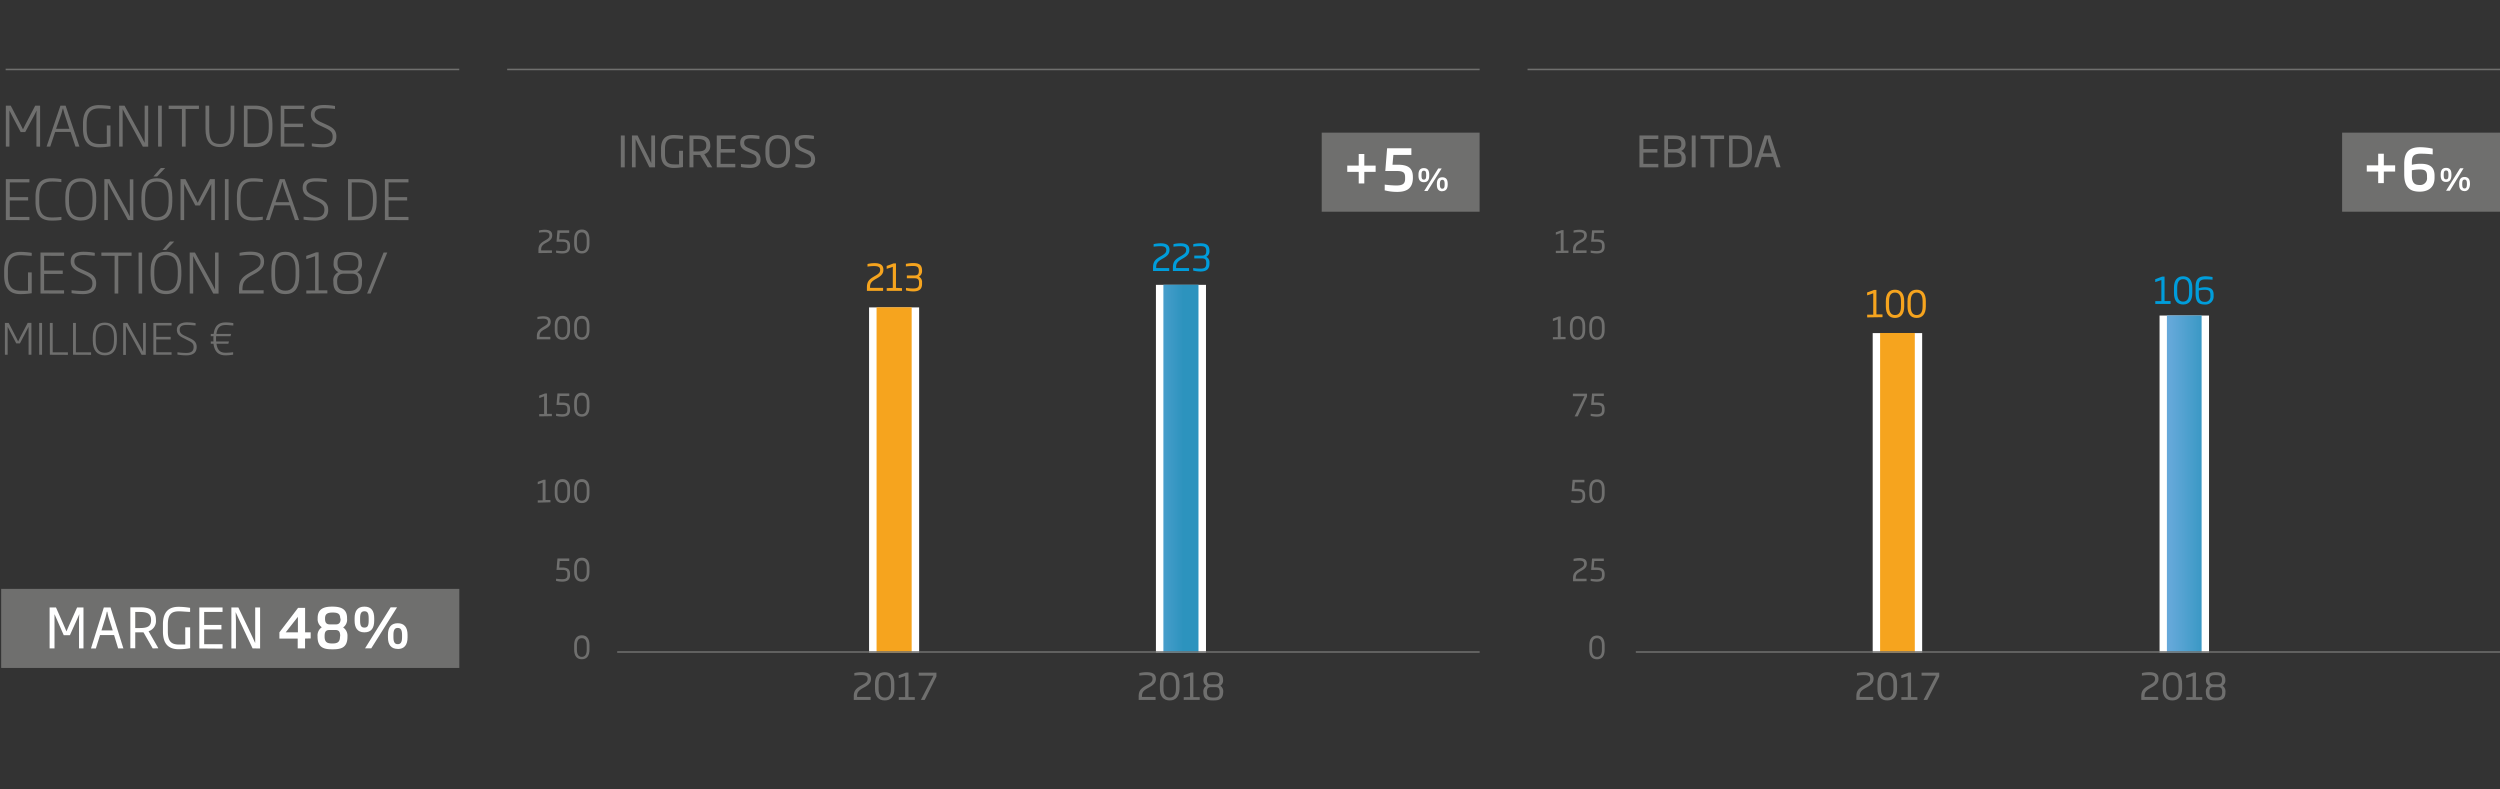 <svg xmlns="http://www.w3.org/2000/svg" xmlns:xlink="http://www.w3.org/1999/xlink" viewBox="0 0 510 161"><rect x="0" y="0" width="510" height="161" fill="#333333" stroke="none"/><defs><style>.a,.c,.k{fill:none;}.b{fill:#6f6f6e;}.c,.k{stroke:#6f6f6e;stroke-width:0.31px;}.c{stroke-miterlimit:10;}.d{fill:#f6a41e;}.e{fill:#009ddb;}.f{fill:#fff;}.g{clip-path:url(#a);}.h{fill:url(#b);}.i{clip-path:url(#c);}.j{fill:url(#d);}</style><clipPath id="a"><rect class="a" x="237.33" y="58.09" width="7.16" height="75.07"/></clipPath><linearGradient id="b" x1="-1092.35" y1="625.12" x2="-1091.1" y2="625.12" gradientTransform="matrix(7.03, 0, 0, -7.03, 7911.77, 4487.91)" gradientUnits="userSpaceOnUse"><stop offset="0" stop-color="#66a9da"/><stop offset="0.96" stop-color="#2f94bf"/><stop offset="1" stop-color="#2c93be"/></linearGradient><clipPath id="c"><rect class="a" x="442.05" y="64.36" width="7.08" height="68.81"/></clipPath><linearGradient id="d" x1="-1084.26" y1="625.42" x2="-1083.01" y2="625.42" gradientTransform="matrix(6.94, 0, 0, -6.94, 7967.35, 4439.94)" xlink:href="#b"/></defs><title>06-magnitudes-economicas-ESP</title><path class="b" d="M174.17,142.78v-.7c0-1.22.47-1.67,1.7-2.34.92-.5,1.12-.76,1.12-1.27s-.35-.75-1.27-.75a9.42,9.42,0,0,0-1.43.11v-.53a6.89,6.89,0,0,1,1.47-.17c1.29,0,1.92.39,1.92,1.34,0,.7-.32,1.18-1.43,1.78s-1.41.94-1.41,1.82v.11h2.77v.6Z"/><path class="b" d="M180.5,142.89c-1.25,0-2-.8-2-2.35v-1.07c0-1.56.71-2.34,2-2.34s1.95.78,1.95,2.34v1.07C182.45,142.09,181.74,142.89,180.5,142.89Zm1.26-3.42c0-1.32-.53-1.75-1.26-1.75s-1.27.43-1.27,1.75v1.07c0,1.32.54,1.76,1.27,1.76s1.26-.44,1.26-1.76Z"/><path class="b" d="M183.35,142.78v-.56l1.3,0v-4.3l-1.31.41v-.59l1.49-.53h.5v5l1.29,0v.56Z"/><path class="b" d="M188.64,142.78h-.77l2.55-4.95h-3v-.61h3.61V138Z"/><path class="b" d="M378.7,142.78v-.7c0-1.22.47-1.67,1.7-2.34.93-.5,1.12-.76,1.12-1.27s-.35-.75-1.27-.75a9.42,9.42,0,0,0-1.43.11v-.53a7,7,0,0,1,1.47-.17c1.29,0,1.92.39,1.92,1.34,0,.7-.32,1.18-1.43,1.78s-1.41.94-1.41,1.82v.11h2.77v.6Z"/><path class="b" d="M385,142.89c-1.25,0-2-.8-2-2.35v-1.07c0-1.56.71-2.34,2-2.34s2,.78,2,2.34v1.07C387,142.09,386.27,142.89,385,142.89Zm1.26-3.42c0-1.32-.53-1.75-1.26-1.75s-1.27.43-1.27,1.75v1.07c0,1.32.54,1.76,1.27,1.76s1.26-.44,1.26-1.76Z"/><path class="b" d="M387.88,142.78v-.56l1.3,0v-4.3l-1.31.41v-.59l1.49-.53h.5v5l1.29,0v.56Z"/><path class="b" d="M393.17,142.78h-.77l2.55-4.95H392v-.61h3.6V138Z"/><path class="b" d="M232.29,142.78v-.7c0-1.22.47-1.67,1.7-2.34.93-.5,1.12-.76,1.12-1.27s-.34-.75-1.26-.75a9.32,9.32,0,0,0-1.43.11v-.53a6.78,6.78,0,0,1,1.46-.17c1.29,0,1.92.39,1.92,1.34,0,.7-.31,1.18-1.43,1.78s-1.41.94-1.41,1.82v.11h2.78v.6Z"/><path class="b" d="M238.62,142.89c-1.24,0-2-.8-2-2.35v-1.07c0-1.56.71-2.34,2-2.34s2,.78,2,2.34v1.07C240.58,142.09,239.86,142.89,238.62,142.89Zm1.27-3.42c0-1.32-.54-1.75-1.27-1.75s-1.27.43-1.27,1.75v1.07c0,1.32.54,1.76,1.27,1.76s1.27-.44,1.27-1.76Z"/><path class="b" d="M241.48,142.78v-.56l1.29,0v-4.3l-1.3.41v-.59l1.48-.53h.5v5l1.29,0v.56Z"/><path class="b" d="M247.49,142.89c-.94,0-2-.08-2-1.71a1.33,1.33,0,0,1,.61-1.29,1.25,1.25,0,0,1-.59-1.17c0-1.36,1-1.59,2-1.59s2,.23,2,1.59a1.25,1.25,0,0,1-.58,1.17,1.35,1.35,0,0,1,.6,1.29C249.48,142.81,248.46,142.89,247.49,142.89Zm.52-2.71h-1c-.6,0-.79.3-.79,1,0,1,.53,1.12,1.3,1.12s1.28-.11,1.28-1.12C248.79,140.48,248.61,140.18,248,140.18Zm-.52-2.46c-.73,0-1.26.12-1.26,1,0,.55.17.88.77.88h1c.6,0,.77-.33.77-.88C248.78,137.84,248.24,137.72,247.49,137.72Z"/><path class="b" d="M436.82,142.78v-.7c0-1.22.47-1.67,1.7-2.34.93-.5,1.12-.76,1.12-1.27s-.34-.75-1.26-.75a9.32,9.32,0,0,0-1.43.11v-.53a6.8,6.8,0,0,1,1.47-.17c1.28,0,1.91.39,1.91,1.34,0,.7-.31,1.18-1.43,1.78s-1.41.94-1.41,1.82v.11h2.78v.6Z"/><path class="b" d="M443.15,142.89c-1.24,0-1.95-.8-1.95-2.35v-1.07c0-1.56.71-2.34,1.95-2.34s2,.78,2,2.34v1.07C445.11,142.09,444.39,142.89,443.15,142.89Zm1.27-3.42c0-1.32-.54-1.75-1.27-1.75s-1.27.43-1.27,1.75v1.07c0,1.32.54,1.76,1.27,1.76s1.27-.44,1.27-1.76Z"/><path class="b" d="M446,142.78v-.56l1.29,0v-4.3l-1.3.41v-.59l1.48-.53h.5v5l1.29,0v.56Z"/><path class="b" d="M452,142.89c-.94,0-2-.08-2-1.71a1.33,1.33,0,0,1,.61-1.29,1.25,1.25,0,0,1-.59-1.17c0-1.36,1-1.59,2-1.59s1.95.23,1.95,1.59a1.25,1.25,0,0,1-.58,1.17,1.35,1.35,0,0,1,.6,1.29C454,142.81,453,142.89,452,142.89Zm.52-2.71h-1c-.6,0-.79.3-.79,1,0,1,.53,1.12,1.3,1.12s1.29-.11,1.29-1.12C453.32,140.48,453.14,140.18,452.54,140.18Zm-.52-2.46c-.73,0-1.26.12-1.26,1,0,.55.17.88.77.88h1c.6,0,.77-.33.77-.88C453.31,137.84,452.77,137.72,452,137.72Z"/><path class="b" d="M334.45,34.14v-6.5h3.85v.72h-3.05v2.05h2.86v.72h-2.86v2.3h3.05v.71Z"/><path class="b" d="M341.19,34.14h-1.67v-6.5h1.71c1.59,0,2.62.25,2.62,1.75a1.48,1.48,0,0,1-.89,1.4,1.49,1.49,0,0,1,.92,1.52C343.88,33.88,342.72,34.14,341.19,34.14Zm0-5.78h-.91v2.06h1.31c1.12,0,1.4-.42,1.4-1C343,28.41,342.38,28.36,341.23,28.36Zm.4,2.75h-1.31v2.32h.87c1.2,0,1.88-.15,1.88-1.12C343.07,31.59,342.76,31.11,341.63,31.11Z"/><path class="b" d="M345.11,34.14v-6.5h.8v6.5Z"/><path class="b" d="M349.72,28.36v5.78h-.8V28.36h-2v-.72h4.8v.72Z"/><path class="b" d="M354.55,34.14h-1.82v-6.5h1.82c2,0,2.85,1.07,2.85,2.71v1.06C357.4,33.06,356.64,34.14,354.55,34.14Zm2-3.79c0-1.47-.7-2-2.1-2h-1v5.07h1c1.4,0,2.1-.54,2.1-2Z"/><path class="b" d="M362.38,34.14,361.71,32h-2.33l-.69,2.12h-.81l2.12-6.5h1.11l2.13,6.5Zm-1.53-4.76a7.14,7.14,0,0,1-.26-1.06h-.09c-.08.38-.15.71-.26,1.06l-.62,1.9h1.84Z"/><path class="b" d="M7.43,29.91V23.85c0-.5,0-.83.05-1.31h0c-.18.4-.38.75-.57,1.12L5.15,26.94H4.21L2.49,23.66c-.18-.37-.38-.74-.57-1.12h0c0,.48,0,.8,0,1.31v6.06H1.19V21.55h1l2,3.84c.17.33.34.67.5,1h0c.16-.34.34-.69.49-1l2-3.83h1v8.36Z"/><path class="b" d="M15.4,29.91l-1-3H11.25l-1,3H9.5l2.83-8.36h1.05l2.82,8.36Zm-2.16-6.44a13,13,0,0,1-.36-1.3H12.8c-.11.46-.22.87-.36,1.3l-1,2.8h2.71Z"/><path class="b" d="M20.22,30.06c-1.91,0-3.29-.95-3.29-3.82v-1c0-3,1.5-3.8,3.29-3.8a16.87,16.87,0,0,1,2.32.19v.62c-.49-.05-1.67-.14-2.22-.14-1.59,0-2.64.61-2.64,3.13v1c0,2.41,1,3.13,2.63,3.13a14.07,14.07,0,0,0,1.48-.06V25.6h.75v4.25A14.76,14.76,0,0,1,20.22,30.06Z"/><path class="b" d="M29.14,29.92l-3.52-6.49c-.2-.36-.41-.76-.6-1.17h0c0,.46,0,1,0,1.44v6.21h-.71V21.55H25.4L28.93,28c.18.33.4.77.58,1.14h0c0-.53,0-1,0-1.46V21.55h.72v8.37Z"/><path class="b" d="M32.25,29.91V21.55H33v8.36Z"/><path class="b" d="M37.87,22.23v7.68h-.76V22.23h-2.7v-.68h6.17v.68Z"/><path class="b" d="M44.87,30c-2,0-2.95-1.24-2.95-3.72V21.55h.76v4.69c0,2.21.51,3.13,2.19,3.13s2.19-.93,2.19-3.13V21.55h.74v4.77C47.8,28.8,46.89,30,44.87,30Z"/><path class="b" d="M52,30c-.95,0-1.43,0-2.25-.05V21.55c.9,0,1.21,0,2.25,0,2.5,0,3.58,1.29,3.58,3.71v1C55.59,28.64,54.57,30,52,30Zm2.83-4.73c0-2.26-1-3-2.89-3l-1.44,0v7c.43,0,.91,0,1.44,0,1.9,0,2.89-.81,2.89-3.07Z"/><path class="b" d="M57.27,29.91V21.55h4.81v.68H58v3h3.79v.69H58v3.35h4.06v.66Z"/><path class="b" d="M65.92,30.06a12.82,12.82,0,0,1-2.31-.21v-.59a19.1,19.1,0,0,0,2.31.14c1.23,0,1.94-.41,1.94-1.55,0-.82-.39-1.21-1.49-1.73l-1.13-.53c-1.13-.52-1.82-1.1-1.82-2.24,0-1.33.93-1.93,2.66-1.93a13.09,13.09,0,0,1,2.26.2v.61a20.28,20.28,0,0,0-2.24-.15c-1.19,0-1.92.31-1.92,1.27,0,.76.41,1.17,1.39,1.61l1.14.52c1.3.6,1.91,1.18,1.91,2.37C68.62,29.3,67.71,30.06,65.92,30.06Z"/><path class="b" d="M1.19,44.89V36.54H6v.67H2v3H5.74v.69H2v3.35H6v.66Z"/><path class="b" d="M10.52,45c-2,0-3.28-.9-3.28-3.85v-.95c0-2.94,1.29-3.84,3.28-3.84a12.89,12.89,0,0,1,2,.18v.62a14.9,14.9,0,0,0-2-.12C8.8,37.08,8,37.91,8,40.24v.95c0,2.33.81,3.17,2.53,3.17a14,14,0,0,0,2-.12v.63A12,12,0,0,1,10.52,45Z"/><path class="b" d="M16.48,45c-2,0-3.16-1.24-3.16-3.88v-.88c0-2.64,1.16-3.88,3.16-3.88s3.15,1.24,3.15,3.88v.88C19.63,43.8,18.47,45,16.48,45Zm2.39-4.76c0-2.42-1-3.2-2.39-3.2s-2.41.78-2.41,3.2v.88c0,2.42,1,3.2,2.41,3.2s2.39-.78,2.39-3.2Z"/><path class="b" d="M26.11,44.9l-3.52-6.48c-.19-.36-.4-.77-.59-1.17h0c0,.46,0,1,0,1.44v6.2h-.71V36.54h1.07L25.91,43c.18.34.39.77.57,1.15h0c0-.53,0-1,0-1.47v-6.1h.72V44.9Z"/><path class="b" d="M32,45c-2,0-3.16-1.24-3.16-3.88v-.88c0-2.64,1.16-3.88,3.16-3.88s3.15,1.24,3.15,3.88v.88C35.17,43.8,34,45,32,45Zm2.4-4.76c0-2.42-1-3.2-2.4-3.2s-2.4.78-2.4,3.2v.88c0,2.42,1,3.2,2.4,3.2s2.4-.78,2.4-3.2ZM32.05,36h-.76l1.52-1.73h.89Z"/><path class="b" d="M43.1,44.89V38.83c0-.49,0-.83,0-1.3h0c-.18.39-.37.74-.56,1.11l-1.75,3.28h-.94l-1.72-3.28c-.18-.37-.37-.74-.56-1.11h0c0,.47,0,.8,0,1.3v6.06h-.74V36.54h1l2,3.83.5,1h0l.5-1,2-3.82h1v8.35Z"/><path class="b" d="M45.88,44.89V36.54h.75v8.35Z"/><path class="b" d="M51.61,45c-2,0-3.28-.9-3.28-3.85v-.95c0-2.94,1.29-3.84,3.28-3.84a12.75,12.75,0,0,1,2,.18v.62a14.9,14.9,0,0,0-2-.12c-1.72,0-2.53.83-2.53,3.16v.95c0,2.33.81,3.17,2.53,3.17a13.85,13.85,0,0,0,2-.12v.63A12,12,0,0,1,51.61,45Z"/><path class="b" d="M60.17,44.89l-1-3H56l-1,3h-.77l2.84-8.35h1L61,44.89ZM58,38.45a10.64,10.64,0,0,1-.36-1.29h-.08c-.11.46-.22.86-.36,1.29l-1,2.8H59Z"/><path class="b" d="M64.25,45a13.2,13.2,0,0,1-2.32-.2v-.6a18.83,18.83,0,0,0,2.32.15c1.22,0,1.93-.42,1.93-1.56,0-.82-.38-1.21-1.48-1.73l-1.14-.53c-1.12-.51-1.81-1.1-1.81-2.23,0-1.34.92-1.94,2.65-1.94a14.07,14.07,0,0,1,2.26.2v.61c-.48-.05-1.42-.14-2.23-.14-1.2,0-1.93.3-1.93,1.27,0,.75.42,1.17,1.4,1.6l1.13.52c1.31.6,1.92,1.18,1.92,2.37C67,44.29,66,45,64.25,45Z"/><path class="b" d="M73.25,44.94c-1,0-1.43,0-2.25,0V36.54c.9,0,1.21,0,2.25,0,2.51,0,3.59,1.3,3.59,3.71v1C76.84,43.62,75.81,44.94,73.25,44.94Zm2.83-4.73c0-2.26-1-3-2.89-3l-1.44,0v7c.43,0,.91,0,1.44,0,1.9,0,2.89-.81,2.89-3.07Z"/><path class="b" d="M78.52,44.89V36.54h4.81v.67H79.27v3h3.79v.69H79.27v3.35h4.06v.66Z"/><path class="b" d="M4.15,60c-1.91,0-3.3-.94-3.3-3.81v-1c0-3,1.51-3.81,3.3-3.81a14.86,14.86,0,0,1,2.32.2v.61c-.49,0-1.67-.13-2.22-.13-1.6,0-2.64.61-2.64,3.13v1c0,2.41,1,3.12,2.63,3.12.48,0,1,0,1.47,0V55.57h.76v4.25A15.11,15.11,0,0,1,4.15,60Z"/><path class="b" d="M8.26,59.88V51.52h4.82v.67H9v3H12.8v.69H9v3.35h4.07v.67Z"/><path class="b" d="M16.92,60a13.2,13.2,0,0,1-2.32-.2v-.6a18.83,18.83,0,0,0,2.32.15c1.22,0,1.93-.42,1.93-1.55,0-.82-.38-1.22-1.48-1.74l-1.14-.52c-1.12-.52-1.81-1.11-1.81-2.24,0-1.34.92-1.94,2.65-1.94a12.76,12.76,0,0,1,2.26.21v.6c-.48,0-1.42-.14-2.23-.14-1.2,0-1.93.3-1.93,1.27,0,.75.42,1.17,1.4,1.61l1.13.51c1.31.6,1.92,1.18,1.92,2.38C19.62,59.27,18.71,60,16.92,60Z"/><path class="b" d="M24.13,52.19v7.69h-.75V52.19h-2.7v-.67h6.16v.67Z"/><path class="b" d="M28.27,59.88V51.52H29v8.36Z"/><path class="b" d="M33.88,60c-2,0-3.16-1.24-3.16-3.88v-.88c0-2.64,1.16-3.88,3.16-3.88S37,52.62,37,55.26v.88C37,58.78,35.87,60,33.88,60Zm2.39-4.76c0-2.41-1-3.2-2.39-3.2s-2.41.79-2.41,3.2v.88c0,2.42,1,3.21,2.41,3.21s2.39-.79,2.39-3.21ZM33.9,51h-.75l1.51-1.73h.89Z"/><path class="b" d="M43.51,59.89,40,53.4c-.19-.36-.4-.77-.59-1.17h0c0,.46,0,1,0,1.44v6.21h-.71V51.52h1.07l3.53,6.42c.18.34.39.78.57,1.15h0c0-.53,0-1,0-1.46V51.52h.72v8.37Z"/><path class="b" d="M48.76,59.88v-.81c0-2,.67-2.6,2.57-3.65,1.5-.82,1.82-1.22,1.82-2.08S52.54,52,51,52a15,15,0,0,0-2.13.18v-.6a11.49,11.49,0,0,1,2.16-.24c1.93,0,2.84.6,2.84,2,0,1.06-.45,1.72-2.16,2.64s-2.25,1.47-2.25,3.07v.16h4.32v.67Z"/><path class="b" d="M58.21,60c-1.79,0-2.85-1.12-2.85-3.67v-1.3c0-2.54,1.06-3.67,2.85-3.67s2.84,1.13,2.84,3.67v1.3C61.05,58.9,60,60,58.21,60Zm2.09-5c0-2.28-.89-3-2.09-3s-2.09.73-2.09,3v1.3c0,2.3.89,3,2.09,3s2.09-.73,2.09-3Z"/><path class="b" d="M62.49,59.88v-.62l1.79,0v-7l-1.8.61v-.67l2-.72H65v7.75l1.78,0v.62Z"/><path class="b" d="M71,60h-.06C69.29,60,68,59.7,68,57.49v-.08a1.8,1.8,0,0,1,1.06-1.89,1.75,1.75,0,0,1-1-1.8v-.11c0-1.76,1.24-2.21,2.85-2.21H71c1.6,0,2.84.45,2.84,2.21v.11a1.73,1.73,0,0,1-1,1.8,1.78,1.78,0,0,1,1,1.88v.1C73.84,59.71,72.58,60,71,60Zm2.12-2.62c0-1-.29-1.55-1.35-1.55H70.13c-1,0-1.35.59-1.35,1.56v.08c0,1.58.78,1.89,2.13,1.89H71c1.35,0,2.12-.31,2.12-1.88Zm0-3.79c0-1.26-.78-1.57-2.1-1.57h-.06c-1.33,0-2.1.31-2.1,1.57v.11c0,.84.27,1.48,1.32,1.48h1.61c1.06,0,1.33-.63,1.33-1.48Z"/><path class="b" d="M75.6,59.88h-.71l3.36-8.36H79Z"/><path class="b" d="M5.83,72.37V67.66c0-.39,0-.65,0-1h0c-.14.3-.29.57-.44.86L4.06,70.06H3.32L2,67.51c-.15-.29-.29-.58-.44-.86h0c0,.36,0,.62,0,1v4.71H1V65.88h.77l1.55,3c.13.25.26.52.38.78h0c.12-.27.26-.54.38-.79l1.57-3h.76v6.49Z"/><path class="b" d="M8,72.37V65.88h.58v6.49Z"/><path class="b" d="M10.17,72.37V65.88h.58v6h3.1v.51Z"/><path class="b" d="M14.9,72.37V65.88h.58v6h3.1v.51Z"/><path class="b" d="M21.39,72.49c-1.55,0-2.46-1-2.46-3v-.68c0-2.06.91-3,2.46-3s2.45,1,2.45,3v.68C23.84,71.52,22.94,72.49,21.39,72.49Zm1.86-3.7c0-1.88-.77-2.49-1.86-2.49s-1.87.61-1.87,2.49v.68c0,1.88.79,2.49,1.87,2.49s1.86-.61,1.86-2.49Z"/><path class="b" d="M28.88,72.38l-2.73-5c-.15-.28-.32-.6-.47-.91h0c0,.36,0,.74,0,1.12v4.82h-.55V65.88H26l2.75,5c.14.26.3.6.44.89h0c0-.41,0-.8,0-1.14V65.88h.55v6.5Z"/><path class="b" d="M31.29,72.37V65.88H35v.52H31.87v2.32h2.95v.53H31.87v2.61H35v.51Z"/><path class="b" d="M38,72.49a10.36,10.36,0,0,1-1.8-.16v-.47A13.4,13.4,0,0,0,38,72c.95,0,1.5-.32,1.5-1.21,0-.64-.29-.94-1.15-1.34L37.49,69c-.88-.4-1.41-.85-1.41-1.74s.71-1.5,2.06-1.5a10.34,10.34,0,0,1,1.76.16v.47c-.38,0-1.11-.11-1.74-.11-.93,0-1.5.23-1.5,1,0,.59.33.91,1.09,1.25l.88.41c1,.46,1.49.92,1.49,1.84C40.12,71.9,39.41,72.49,38,72.49Z"/><path class="b" d="M44.15,68.12h3l-.13.47H44.09a9.63,9.63,0,0,0,0,1.07h2.62l-.13.46H44.16c.21,1.48.9,1.84,1.9,1.84.46,0,1.08-.06,1.5-.1v.49a9.5,9.5,0,0,1-1.53.14c-1.23,0-2.24-.5-2.48-2.37H43v-.46h.55a6.4,6.4,0,0,1,0-1.07H43v-.47h.59c.22-1.88,1.25-2.35,2.48-2.35a8.28,8.28,0,0,1,1.53.15v.48c-.42,0-1-.1-1.5-.1C45.05,66.3,44.36,66.65,44.15,68.12Z"/><line class="c" x1="1.15" y1="14.17" x2="93.69" y2="14.17"/><line class="c" x1="103.46" y1="14.17" x2="301.85" y2="14.17"/><line class="c" x1="311.62" y1="14.17" x2="510" y2="14.17"/><path class="b" d="M325.79,134.5c-1,0-1.57-.66-1.57-1.95v-.9c0-1.29.57-2,1.57-2s1.56.66,1.56,2v.9C327.35,133.84,326.78,134.5,325.79,134.5Zm1-2.85c0-1.09-.43-1.46-1-1.46s-1,.37-1,1.46v.9c0,1.09.44,1.46,1,1.46s1-.37,1-1.46Z"/><path class="b" d="M320.9,118.58V118c0-1,.37-1.39,1.35-1.95.75-.42.9-.63.9-1.05s-.27-.63-1-.63a8.36,8.36,0,0,0-1.14.09V114a5.06,5.06,0,0,1,1.17-.15c1,0,1.53.34,1.53,1.13,0,.58-.25,1-1.14,1.48s-1.12.78-1.12,1.51v.09h2.21v.51Z"/><path class="b" d="M325.72,118.66a6,6,0,0,1-1.22-.15v-.45a9.91,9.91,0,0,0,1.21.11c.8,0,1.09-.22,1.09-.89v-.18c0-.61-.21-.83-1.09-.83h-1.12l.19-2.33h2.4v.51h-1.93l-.12,1.32h.61c1.12,0,1.61.39,1.61,1.33v.18C327.35,118.28,326.78,118.66,325.72,118.66Z"/><path class="b" d="M321.76,102.63a5.32,5.32,0,0,1-1.23-.15V102a10.31,10.31,0,0,0,1.22.11c.79,0,1.09-.22,1.09-.89v-.18c0-.61-.21-.83-1.09-.83h-1.13l.19-2.33h2.41v.51h-1.94l-.11,1.32h.6c1.13,0,1.61.39,1.61,1.33v.18C323.38,102.25,322.81,102.63,321.76,102.63Z"/><path class="b" d="M325.78,102.63c-1,0-1.56-.66-1.56-1.95v-.89c0-1.3.57-2,1.56-2s1.57.66,1.57,2v.89C327.35,102,326.78,102.63,325.78,102.63Zm1-2.84c0-1.1-.42-1.46-1-1.46s-1,.36-1,1.46v.89c0,1.1.43,1.46,1,1.46s1-.36,1-1.46Z"/><path class="b" d="M316.79,69.23v-.46l1,0V65.15l-1,.35V65l1.19-.44h.4v4.17l1,0v.46Z"/><path class="b" d="M321.82,69.32c-1,0-1.56-.66-1.56-1.95v-.89c0-1.3.57-2,1.56-2s1.56.66,1.56,2v.89C323.38,68.66,322.81,69.32,321.82,69.32Zm1-2.84c0-1.1-.43-1.46-1-1.46s-1,.36-1,1.46v.89c0,1.1.43,1.46,1,1.46s1-.36,1-1.46Z"/><path class="b" d="M325.78,69.32c-1,0-1.56-.66-1.56-1.95v-.89c0-1.3.57-2,1.56-2s1.57.66,1.57,2v.89C327.35,68.66,326.78,69.32,325.78,69.32Zm1-2.84c0-1.1-.42-1.46-1-1.46s-1,.36-1,1.46v.89c0,1.1.43,1.46,1,1.46s1-.36,1-1.46Z"/><path class="b" d="M321.85,84.94h-.62l2-4.12h-2.36v-.51h2.88v.61Z"/><path class="b" d="M325.72,85a5.84,5.84,0,0,1-1.22-.15v-.45a9.91,9.91,0,0,0,1.21.11c.8,0,1.09-.23,1.09-.89v-.18c0-.61-.21-.83-1.09-.83h-1.12l.19-2.33h2.4v.51h-1.93l-.12,1.32h.61c1.12,0,1.6.39,1.6,1.33v.18C327.34,84.65,326.78,85,325.72,85Z"/><path class="b" d="M118.69,134.49c-1,0-1.56-.66-1.56-2v-.89c0-1.3.57-2,1.56-2s1.56.66,1.56,2v.89C120.25,133.83,119.68,134.49,118.69,134.49Zm1-2.84c0-1.1-.42-1.46-1-1.46s-1,.36-1,1.46v.89c0,1.1.43,1.46,1,1.46s1-.36,1-1.46Z"/><path class="b" d="M114.67,118.66a6,6,0,0,1-1.23-.15v-.46a10.31,10.31,0,0,0,1.22.11c.79,0,1.08-.22,1.08-.88v-.18c0-.62-.21-.84-1.08-.84h-1.13l.19-2.33h2.41v.51h-1.94l-.11,1.33h.6c1.12,0,1.61.38,1.61,1.33v.18C116.29,118.28,115.72,118.66,114.67,118.66Z"/><path class="b" d="M118.69,118.66c-1,0-1.56-.66-1.56-2v-.89c0-1.3.57-2,1.56-2s1.56.65,1.56,2v.89C120.25,118,119.69,118.66,118.69,118.66Zm1-2.85c0-1.1-.42-1.46-1-1.46s-1,.36-1,1.46v.89c0,1.1.43,1.46,1,1.46s1-.36,1-1.46Z"/><path class="b" d="M109.7,102.54v-.47l1,0V98.45l-1,.35v-.5l1.18-.43h.41V102l1,0v.47Z"/><path class="b" d="M114.73,102.63c-1,0-1.56-.66-1.56-2v-.89c0-1.3.56-2,1.56-2s1.56.65,1.56,2v.89C116.29,102,115.72,102.63,114.73,102.63Zm1-2.85c0-1.1-.43-1.46-1-1.46s-1,.36-1,1.46v.89c0,1.1.43,1.47,1,1.47s1-.37,1-1.47Z"/><path class="b" d="M118.69,102.63c-1,0-1.56-.66-1.56-2v-.89c0-1.3.57-2,1.56-2s1.56.65,1.56,2v.89C120.25,102,119.69,102.63,118.69,102.63Zm1-2.85c0-1.1-.42-1.46-1-1.46s-1,.36-1,1.46v.89c0,1.1.43,1.47,1,1.47s1-.37,1-1.47Z"/><path class="b" d="M109.52,69.23v-.59c0-1,.38-1.39,1.36-2,.74-.41.9-.63.9-1s-.28-.63-1-.63a8.38,8.38,0,0,0-1.15.09v-.44a5.26,5.26,0,0,1,1.18-.14c1,0,1.53.33,1.53,1.12,0,.58-.25,1-1.14,1.48s-1.13.78-1.13,1.52v.08h2.21v.51Z"/><path class="b" d="M114.73,69.32c-1,0-1.56-.67-1.56-2v-.89c0-1.3.56-2,1.56-2s1.56.65,1.56,2v.89C116.29,68.65,115.72,69.32,114.73,69.32Zm1-2.85c0-1.1-.43-1.46-1-1.46s-1,.36-1,1.46v.89c0,1.1.43,1.46,1,1.46s1-.36,1-1.46Z"/><path class="b" d="M118.69,69.32c-1,0-1.56-.67-1.56-2v-.89c0-1.3.57-2,1.56-2s1.56.65,1.56,2v.89C120.25,68.65,119.69,69.32,118.69,69.32Zm1-2.85c0-1.1-.42-1.46-1-1.46s-1,.36-1,1.46v.89c0,1.1.43,1.46,1,1.46s1-.36,1-1.46Z"/><path class="b" d="M110,84.94v-.47l1,0V80.85l-1,.35v-.5l1.18-.43h.4v4.16l1,0v.47Z"/><path class="b" d="M114.67,85a6,6,0,0,1-1.23-.15v-.46a10.31,10.31,0,0,0,1.22.11c.79,0,1.08-.22,1.08-.88v-.18c0-.62-.21-.84-1.08-.84h-1.13l.19-2.33h2.41v.51h-1.94l-.11,1.33h.6c1.12,0,1.61.38,1.61,1.33v.18C116.29,84.65,115.72,85,114.67,85Z"/><path class="b" d="M118.69,85c-1,0-1.56-.66-1.56-2v-.89c0-1.3.57-2,1.56-2s1.56.65,1.56,2v.89C120.25,84.37,119.69,85,118.69,85Zm1-2.85c0-1.1-.42-1.46-1-1.46s-1,.36-1,1.46v.89c0,1.1.43,1.46,1,1.46s1-.36,1-1.46Z"/><path class="b" d="M109.84,51.63V51c0-1,.38-1.39,1.36-1.95.74-.42.89-.63.89-1.05s-.27-.63-1-.63a7,7,0,0,0-1.14.09v-.44a5.06,5.06,0,0,1,1.17-.15c1,0,1.53.34,1.53,1.13,0,.58-.25,1-1.14,1.48s-1.12.78-1.12,1.51v.09h2.21v.51Z"/><path class="b" d="M114.67,51.71a6,6,0,0,1-1.23-.15v-.45a10.32,10.32,0,0,0,1.21.11c.8,0,1.09-.22,1.09-.89v-.18c0-.61-.21-.83-1.09-.83h-1.12l.19-2.33h2.4v.51h-1.93l-.12,1.32h.61c1.12,0,1.61.39,1.61,1.33v.18C116.29,51.33,115.72,51.71,114.67,51.71Z"/><path class="b" d="M118.69,51.71c-1,0-1.56-.66-1.56-2v-.89c0-1.3.57-2,1.56-2s1.56.66,1.56,2v.89C120.25,51.05,119.68,51.71,118.69,51.71Zm1-2.84c0-1.1-.42-1.46-1-1.46s-1,.36-1,1.46v.89c0,1.1.43,1.46,1,1.46s1-.36,1-1.46Z"/><path class="b" d="M317.39,51.63v-.47l1,0V47.54l-1,.35v-.5l1.18-.44h.4v4.17l1,0v.47Z"/><path class="b" d="M320.9,51.63V51c0-1,.37-1.39,1.35-1.95.75-.42.9-.63.9-1.05s-.27-.63-1-.63a7,7,0,0,0-1.14.09v-.44a5.06,5.06,0,0,1,1.17-.15c1,0,1.53.34,1.53,1.13,0,.58-.25,1-1.14,1.48s-1.12.78-1.12,1.51v.09h2.21v.51Z"/><path class="b" d="M325.72,51.71a6,6,0,0,1-1.22-.15v-.45a9.91,9.91,0,0,0,1.21.11c.8,0,1.09-.22,1.09-.89v-.18c0-.61-.21-.83-1.09-.83h-1.12l.19-2.33h2.4v.51h-1.93l-.12,1.32h.61c1.12,0,1.61.39,1.61,1.33v.18C327.35,51.33,326.78,51.71,325.72,51.71Z"/><path class="d" d="M176.85,59.34v-.7c0-1.22.45-1.67,1.63-2.34.89-.5,1.07-.77,1.07-1.27s-.33-.75-1.21-.75a8.54,8.54,0,0,0-1.37.11v-.53a6.23,6.23,0,0,1,1.41-.18c1.23,0,1.83.4,1.83,1.35,0,.7-.3,1.18-1.37,1.78s-1.35.94-1.35,1.82v.1h2.66v.61Z"/><path class="d" d="M180.89,59.34v-.56l1.24-.05v-4.3l-1.25.42v-.6l1.42-.52h.48v5l1.23.05v.56Z"/><path class="d" d="M186.28,59.45a6.93,6.93,0,0,1-1.46-.2v-.52a10.84,10.84,0,0,0,1.45.12c.8,0,1.21-.18,1.21-1v-.18c0-.5-.09-.9-.9-.9H185v-.58h1.54c.81,0,.9-.43.9-.93,0-.75-.27-1-1.22-1a13.32,13.32,0,0,0-1.42.1v-.53a8.36,8.36,0,0,1,1.44-.17c1.25,0,1.86.36,1.86,1.56a1.3,1.3,0,0,1-.64,1.22,1.23,1.23,0,0,1,.64,1.19v.18C188.14,59.05,187.45,59.45,186.28,59.45Z"/><path class="e" d="M235.22,55.29v-.71c0-1.22.45-1.67,1.62-2.33.89-.51,1.08-.77,1.08-1.27s-.33-.76-1.21-.76a9.87,9.87,0,0,0-1.37.11V49.8a7,7,0,0,1,1.4-.17c1.24,0,1.84.4,1.84,1.35,0,.7-.3,1.18-1.37,1.77s-1.35.94-1.35,1.83v.1h2.66v.61Z"/><path class="e" d="M239.27,55.29v-.71c0-1.22.45-1.67,1.63-2.33.89-.51,1.08-.77,1.08-1.27s-.33-.76-1.22-.76a10.13,10.13,0,0,0-1.37.11V49.8a7,7,0,0,1,1.41-.17c1.23,0,1.83.4,1.83,1.35,0,.7-.3,1.18-1.36,1.77s-1.35.94-1.35,1.83v.1h2.65v.61Z"/><path class="e" d="M244.87,55.39a7.09,7.09,0,0,1-1.46-.19v-.52a11,11,0,0,0,1.45.12c.81,0,1.21-.18,1.21-1v-.19c0-.5-.09-.9-.89-.9h-1.55v-.57h1.55c.8,0,.89-.44.89-.93,0-.76-.27-1-1.22-1a11,11,0,0,0-1.42.11V49.8a7.43,7.43,0,0,1,1.44-.17c1.25,0,1.86.36,1.86,1.56a1.29,1.29,0,0,1-.64,1.21,1.24,1.24,0,0,1,.64,1.19v.19C246.73,55,246,55.39,244.87,55.39Z"/><path class="d" d="M380.9,64.75v-.56l1.24,0V59.84l-1.25.42v-.59l1.42-.53h.48v5l1.24,0v.56Z"/><path class="d" d="M386.58,64.86c-1.19,0-1.87-.8-1.87-2.35V61.44c0-1.56.68-2.34,1.87-2.34s1.88.78,1.88,2.34v1.07C388.46,64.06,387.78,64.86,386.58,64.86Zm1.22-3.42c0-1.32-.51-1.75-1.22-1.75s-1.21.43-1.21,1.75v1.07c0,1.32.52,1.76,1.21,1.76s1.22-.44,1.22-1.76Z"/><path class="d" d="M391,64.86c-1.19,0-1.87-.8-1.87-2.35V61.44c0-1.56.68-2.34,1.87-2.34s1.87.78,1.87,2.34v1.07C392.86,64.06,392.18,64.86,391,64.86Zm1.21-3.42c0-1.32-.51-1.75-1.21-1.75s-1.21.43-1.21,1.75v1.07c0,1.32.51,1.76,1.21,1.76s1.21-.44,1.21-1.76Z"/><path class="e" d="M439.68,62v-.57l1.24,0v-4.3l-1.25.42v-.6l1.42-.53h.48v5l1.23,0V62Z"/><path class="e" d="M445.36,62.12c-1.19,0-1.87-.79-1.87-2.34V58.7c0-1.55.68-2.34,1.87-2.34s1.87.79,1.87,2.34v1.08C447.23,61.33,446.55,62.12,445.36,62.12Zm1.21-3.42c0-1.31-.51-1.75-1.21-1.75s-1.21.44-1.21,1.75v1.08c0,1.31.52,1.75,1.21,1.75s1.21-.44,1.21-1.75Z"/><path class="e" d="M449.8,62.12c-1,0-1.9-.22-1.9-2.21V58.46c0-1.36.48-2.1,2-2.1a7.93,7.93,0,0,1,1.46.16v.54A14.45,14.45,0,0,0,449.9,57c-1.23,0-1.34.61-1.34,1.51v.27a4.89,4.89,0,0,1,1.24-.18c.9,0,1.78.2,1.78,1.5v.31A1.63,1.63,0,0,1,449.8,62.12Zm1.12-2c0-.84-.42-1-1.14-1a5.48,5.48,0,0,0-1.22.14V60c0,1.29.48,1.58,1.24,1.58a1.05,1.05,0,0,0,1.12-1.17Z"/><rect class="f" x="177.29" y="62.71" width="10.21" height="70.45"/><rect class="d" x="178.82" y="62.69" width="7.16" height="70.47"/><rect class="f" x="382.03" y="67.95" width="10.09" height="65.21"/><rect class="d" x="383.54" y="67.93" width="7.08" height="65.23"/><rect class="f" x="235.81" y="58.11" width="10.21" height="75.05"/><g class="g"><rect class="h" x="237.33" y="58.09" width="7.16" height="75.07"/></g><rect class="f" x="440.55" y="64.37" width="10.09" height="68.78"/><g class="i"><rect class="j" x="442.05" y="64.36" width="7.08" height="68.81"/></g><line class="k" x1="125.91" y1="133.01" x2="301.85" y2="133.01"/><rect class="b" x="477.79" y="27.06" width="32.21" height="16.13"/><path class="f" d="M486.3,35v2.36h-1.15V35h-2.33V33.73h2.33V31.36h1.15v2.37h2.31V35Z"/><path class="f" d="M493.62,39.1c-1.88,0-3.16-.78-3.16-3.56V33.48c0-2.19.72-3.45,3.28-3.45a12.22,12.22,0,0,1,2.53.3V31.5a21.43,21.43,0,0,0-2.4-.15c-1.69,0-1.85.7-1.85,1.93v.34a7.64,7.64,0,0,1,1.72-.21c1.57,0,2.91.38,2.91,2.43v.42C496.65,38.53,495,39.1,493.62,39.1Zm1.49-3.22c0-1.11-.53-1.31-1.51-1.31a7.68,7.68,0,0,0-1.58.17v1c0,1.63.6,2,1.62,2a1.38,1.38,0,0,0,1.47-1.56Z"/><path class="f" d="M499,37.12c-.81,0-1.1-.54-1.1-1.31v-.26c0-.77.29-1.31,1.1-1.31s1.09.51,1.09,1.31v.26C500.06,36.6,499.77,37.12,499,37.12Zm.48-1.57c0-.61-.15-.78-.48-.78s-.48.19-.48.78v.26c0,.61.15.78.48.78s.48-.17.48-.78Zm.29,3.36H499l2.86-4.59h.71Zm3,.07c-.73,0-1.1-.46-1.1-1.3V37.4c0-.85.37-1.3,1.1-1.3s1.1.45,1.1,1.3v.28C503.8,38.52,503.43,39,502.7,39Zm.48-1.58c0-.63-.2-.77-.48-.77s-.48.14-.48.77v.28c0,.62.2.77.48.77s.48-.15.48-.77Z"/><path class="b" d="M126.65,34.14v-6.5h.8v6.5Z"/><path class="b" d="M132.48,34.14l-2.29-4.66c-.16-.32-.36-.72-.52-1.1h0c0,.43,0,.9,0,1.35v4.41h-.75v-6.5h1.15l2.27,4.54c.16.32.37.76.52,1.11h0c0-.51,0-1,0-1.42V27.64h.77v6.5Z"/><path class="b" d="M137.43,34.26c-1.44,0-2.58-.64-2.58-2.8V30.32c0-2.28,1.3-2.78,2.59-2.78a13.28,13.28,0,0,1,1.9.16v.65c-.38,0-1.42-.09-1.79-.09-1.1,0-1.89.28-1.89,2.06v1.14c0,1.66.67,2.07,1.87,2.07.38,0,.75,0,1,0V30.76h.8v3.32A10.62,10.62,0,0,1,137.43,34.26Z"/><path class="b" d="M144.35,34.14l-1.53-2.54h-1.36v2.53h-.81v-6.5h1.53c1.51,0,2.71.32,2.71,2a1.69,1.69,0,0,1-1.21,1.81l1.62,2.7Zm-2.17-5.78h-.72V30.9h.75c1.27,0,1.87-.25,1.87-1.27S143.44,28.36,142.18,28.36Z"/><path class="b" d="M146.22,34.14v-6.5h3.85v.72h-3v2.05h2.85v.72H147v2.3h3v.71Z"/><path class="b" d="M153,34.26a9.73,9.73,0,0,1-1.85-.18v-.63a15.59,15.59,0,0,0,1.85.11c.89,0,1.33-.3,1.33-1.06,0-.52-.19-.82-.88-1.13l-1.11-.5c-.87-.39-1.34-.86-1.34-1.76,0-1.06.7-1.57,2.12-1.57a9.4,9.4,0,0,1,1.8.17v.64c-.4,0-1.14-.11-1.77-.11-.86,0-1.34.2-1.34.87,0,.5.19.78.88,1.09l1.12.49a1.83,1.83,0,0,1,1.34,1.81C155.18,33.62,154.47,34.26,153,34.26Z"/><path class="b" d="M158.65,34.26c-1.61,0-2.51-1-2.51-2.9v-.93c0-1.85.9-2.89,2.51-2.89s2.51,1,2.51,2.89v.93C161.16,33.21,160.27,34.26,158.65,34.26Zm1.7-3.83c0-1.59-.7-2.17-1.7-2.17s-1.69.58-1.69,2.17v.93c0,1.59.7,2.18,1.69,2.18s1.7-.59,1.7-2.18Z"/><path class="b" d="M164.13,34.26a9.86,9.86,0,0,1-1.86-.18v-.63a15.77,15.77,0,0,0,1.86.11c.88,0,1.33-.3,1.33-1.06,0-.52-.2-.82-.89-1.13l-1.11-.5c-.86-.39-1.34-.86-1.34-1.76,0-1.06.7-1.57,2.13-1.57a9.27,9.27,0,0,1,1.79.17v.64c-.39,0-1.14-.11-1.77-.11-.85,0-1.33.2-1.33.87,0,.5.18.78.87,1.09l1.12.49a1.83,1.83,0,0,1,1.35,1.81C166.28,33.62,165.56,34.26,164.13,34.26Z"/><rect class="b" x="269.63" y="27.06" width="32.21" height="16.13"/><rect class="b" x="0.24" y="120.13" width="93.46" height="16.13"/><path class="f" d="M278.32,35.06v2.37h-1.14V35.06h-2.34V33.78h2.34V31.41h1.14v2.37h2.31v1.28Z"/><path class="f" d="M285,39.15a10.23,10.23,0,0,1-2.52-.32V37.66a22,22,0,0,0,2.3.18c1.37,0,1.86-.33,1.86-1.39v-.27c0-1-.36-1.3-1.84-1.3h-2.2l.37-4.63h4.95V31.6h-3.67l-.18,2h1c2.32,0,3.16.76,3.16,2.55v.27C288.16,38.42,287,39.15,285,39.15Z"/><path class="f" d="M290.46,37.17c-.8,0-1.09-.54-1.09-1.3V35.6c0-.77.29-1.31,1.09-1.31s1.1.52,1.1,1.31v.27C291.56,36.66,291.27,37.17,290.46,37.17Zm.48-1.57c0-.61-.14-.78-.48-.78s-.47.2-.47.78v.27c0,.6.14.77.47.77s.48-.17.48-.77Zm.29,3.36h-.69l2.86-4.59h.7Zm3,.07c-.74,0-1.11-.46-1.11-1.3v-.28c0-.84.37-1.29,1.11-1.29s1.1.45,1.1,1.29v.28C295.3,38.57,294.92,39,294.2,39Zm.48-1.58c0-.63-.21-.77-.48-.77s-.49.14-.49.77v.28c0,.62.2.77.49.77s.48-.15.48-.77Z"/><path class="f" d="M16.12,132.28v-5.43c0-.61,0-1,.06-1.56h0c-.19.47-.38.86-.57,1.29l-1.35,3H13l-1.31-3c-.18-.43-.38-.86-.57-1.29h0c0,.58,0,.94,0,1.56v5.43h-1v-8.36h1.3l1.66,3.77c.16.36.32.76.48,1.12h0c.15-.37.33-.77.49-1.14l1.68-3.75h1.3v8.36Z"/><path class="f" d="M24.1,132.28l-.83-2.73H20.41l-.85,2.73h-1l2.62-8.36h1.37l2.62,8.36Zm-1.88-6.12a11.43,11.43,0,0,1-.33-1.37h-.1a13.72,13.72,0,0,1-.33,1.37l-.76,2.44H23Z"/><path class="f" d="M31.15,132.28,29.27,129H27.59v3.25h-1v-8.36h1.88c1.85,0,3.34.41,3.34,2.56a2.16,2.16,0,0,1-1.5,2.32l2,3.48Zm-2.67-7.44h-.89v3.28h.92c1.57,0,2.31-.33,2.31-1.64S30,124.84,28.48,124.84Z"/><path class="f" d="M36.42,132.44c-1.78,0-3.18-.83-3.18-3.6v-1.48c0-2.93,1.6-3.57,3.19-3.57a14.74,14.74,0,0,1,2.35.21v.83c-.48,0-1.76-.12-2.21-.12-1.36,0-2.33.37-2.33,2.65v1.48c0,2.12.83,2.65,2.31,2.65.46,0,.91,0,1.24,0v-3.52h1v4.26A12,12,0,0,1,36.42,132.44Z"/><path class="f" d="M40.66,132.28v-8.36H45.4v.92H41.65v2.64h3.52v.93H41.65v3H45.4v.91Z"/><path class="f" d="M51.53,132.28l-2.82-6c-.19-.41-.44-.92-.64-1.41h0c0,.55.06,1.16.06,1.74v5.67h-.93v-8.36h1.42l2.79,5.84c.2.4.46,1,.65,1.43h0c0-.67,0-1.32,0-1.84v-5.43h1v8.36Z"/><path class="f" d="M62.23,130.27v2h-1.5v-2H57V129l3.81-5h1.43V129h1.14v1.24Zm-1.46-4.44L58.28,129h2.49Z"/><path class="f" d="M67.83,132.46h0c-1.56,0-3.05-.2-3.05-2.58v-.09a2,2,0,0,1,.87-1.83,2,2,0,0,1-.85-1.77v-.11c0-2,1.44-2.33,3-2.33h0c1.59,0,3,.37,3,2.33v.11A1.94,1.94,0,0,1,70,128a2,2,0,0,1,.88,1.83v.09C70.88,132.26,69.4,132.46,67.83,132.46Zm1.57-2.68c0-.88-.24-1.26-1-1.26H67.22c-.76,0-1,.38-1,1.26v.08c0,1.23.63,1.41,1.57,1.41h0c.93,0,1.57-.18,1.57-1.41Zm0-3.66c0-1-.63-1.16-1.54-1.16h0c-.91,0-1.55.19-1.55,1.16v.11c0,.72.22,1.15,1,1.15h1.17c.77,0,1-.43,1-1.15Z"/><path class="f" d="M74.34,129c-1.48,0-2-1-2-2.39v-.48c0-1.41.53-2.38,2-2.38s2,.93,2,2.38v.48C76.33,128.07,75.8,129,74.34,129Zm.87-2.87c0-1.11-.27-1.43-.87-1.43s-.88.36-.88,1.43v.48c0,1.1.27,1.42.88,1.42s.87-.32.87-1.42Zm.53,6.13H74.47l5.22-8.37H81Zm5.4.12c-1.33,0-2-.83-2-2.37v-.51c0-1.54.68-2.36,2-2.36s2,.82,2,2.36V130C83.15,131.57,82.47,132.4,81.14,132.4Zm.88-2.88c0-1.14-.37-1.4-.88-1.4s-.88.26-.88,1.4V130c0,1.14.37,1.41.88,1.41s.88-.27.88-1.41Z"/><line class="k" x1="333.71" y1="133.01" x2="510" y2="133.01"/></svg>